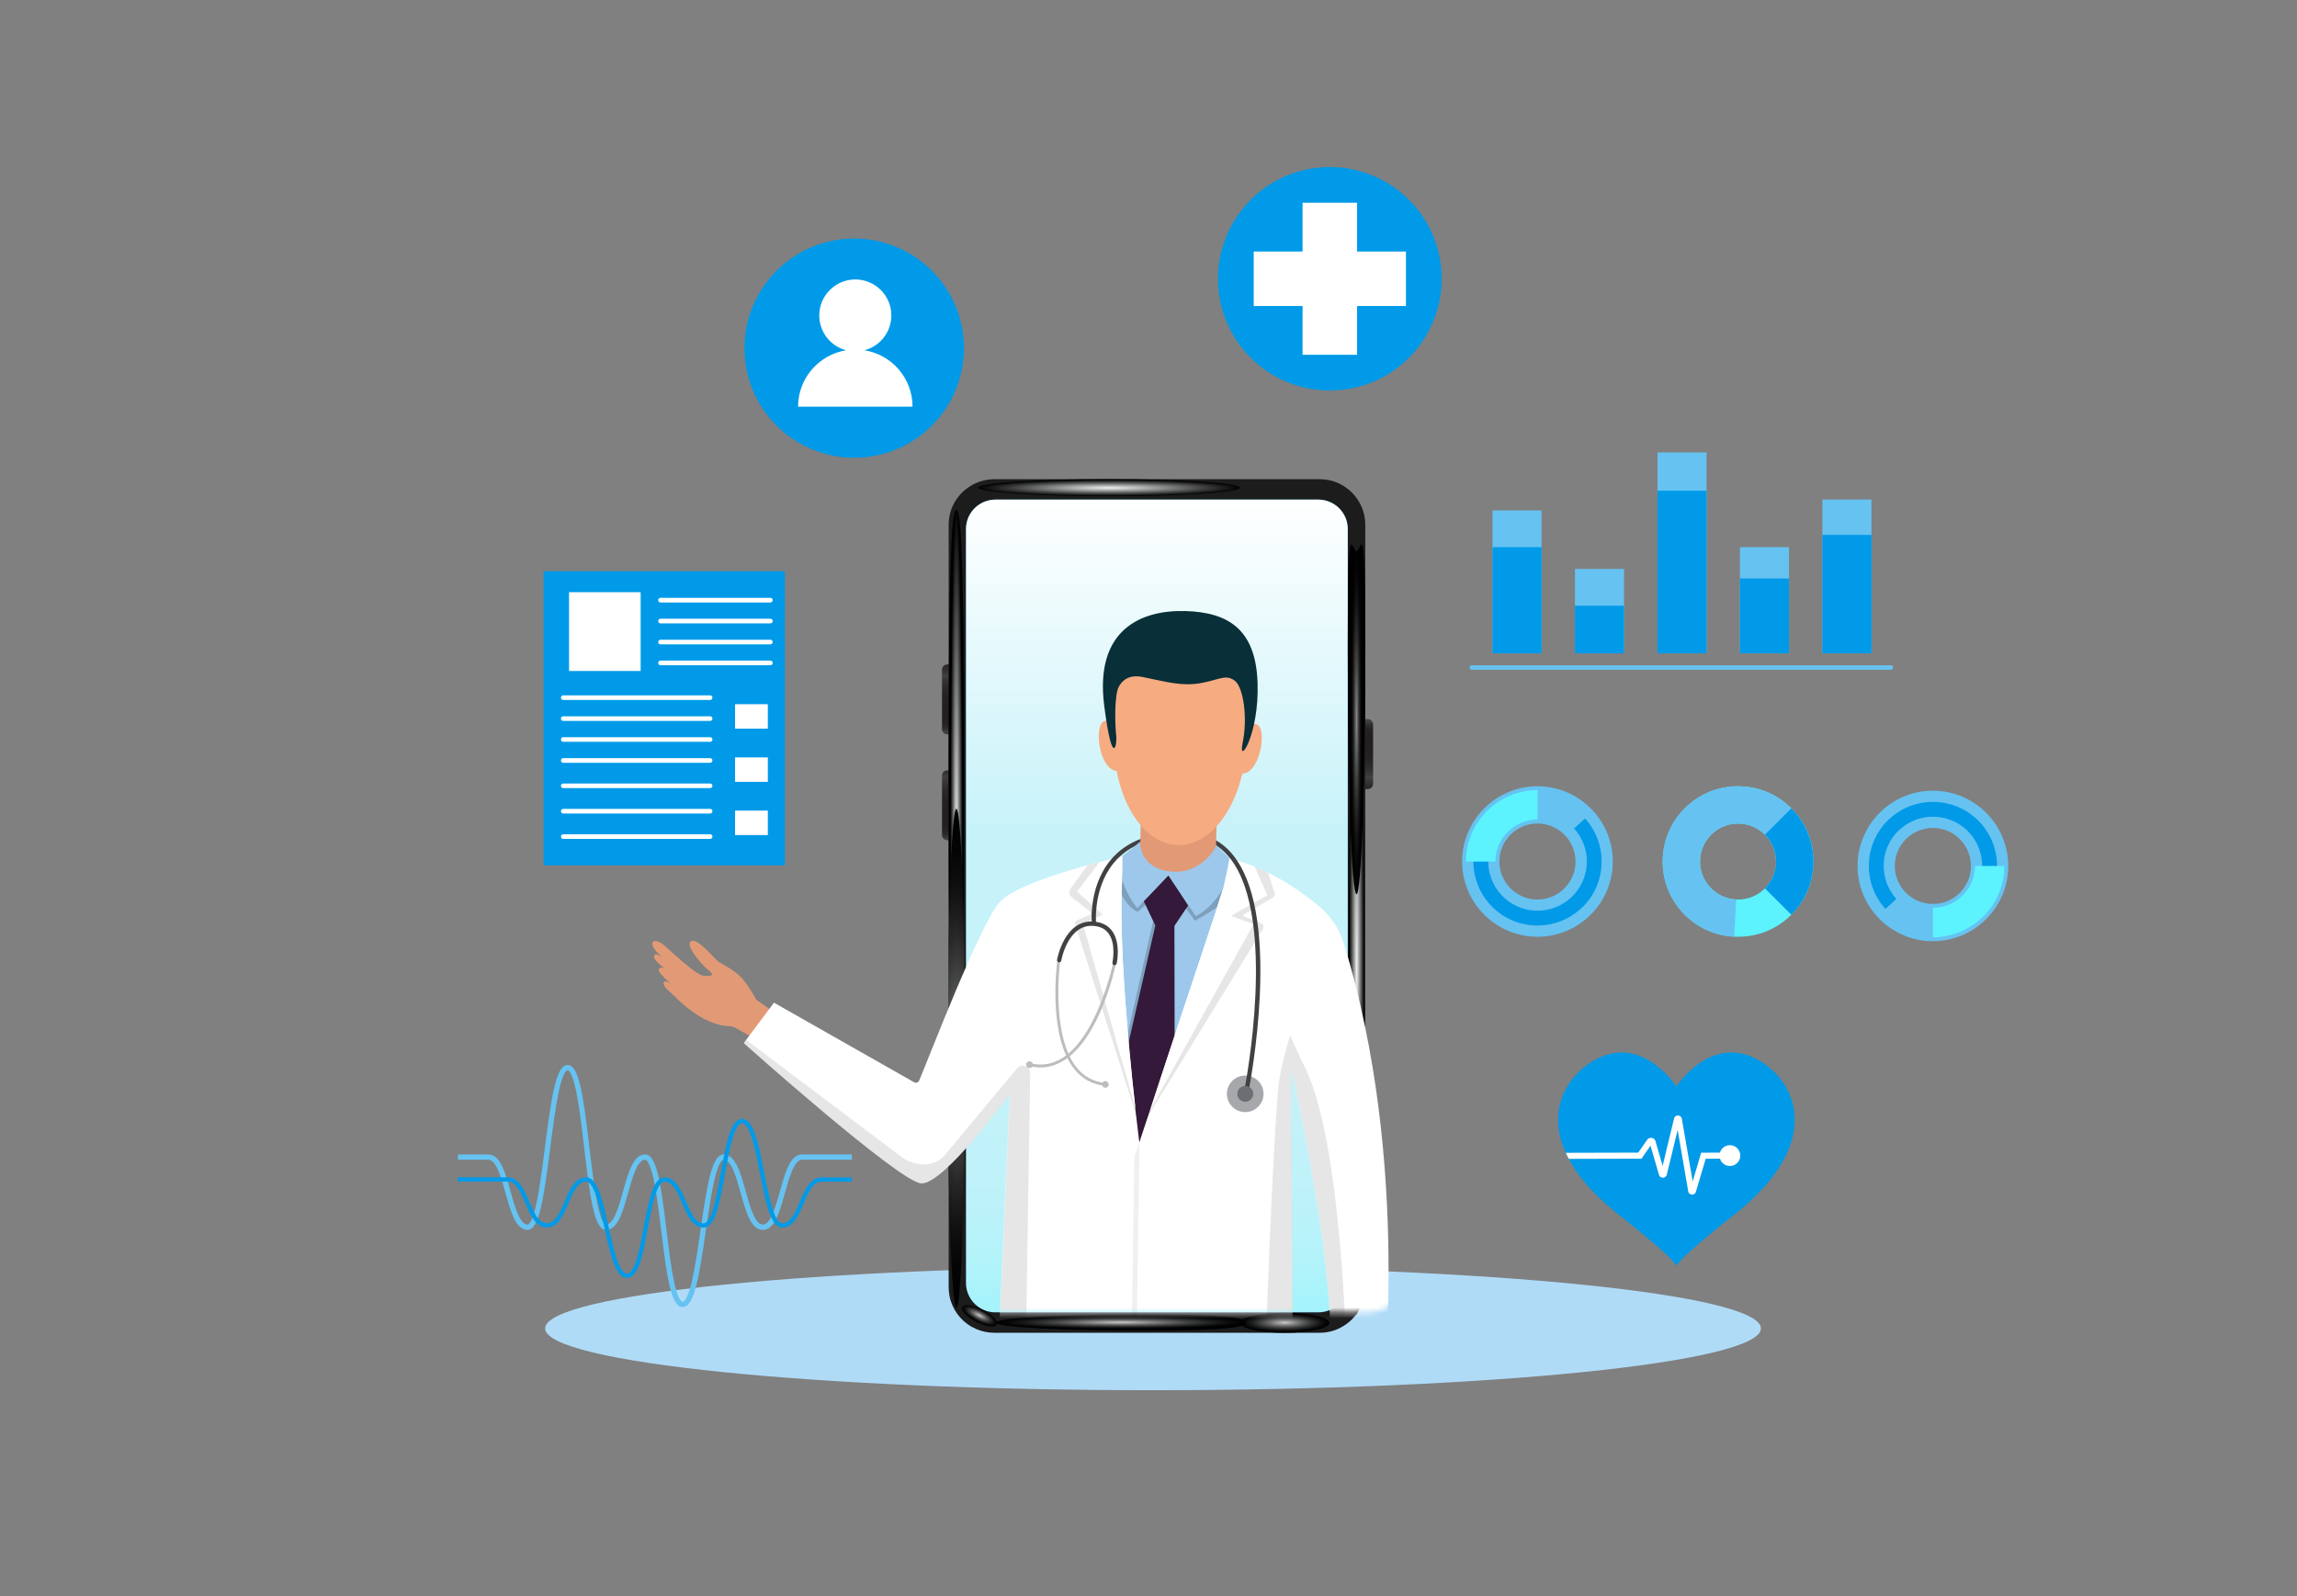 <svg width="426" height="296" viewBox="0 0 426 296" fill="none" xmlns="http://www.w3.org/2000/svg">
<rect x="0" y="0" width="426" height="296" fill="#808080" stroke="none"/>
<path d="M213.84 257.819C276.102 257.819 326.576 252.689 326.576 246.362C326.576 240.034 276.102 234.905 213.84 234.905C151.577 234.905 101.104 240.034 101.104 246.362C101.104 252.689 151.577 257.819 213.84 257.819Z" fill="#B0DBF7"/>
<path d="M176.243 155.83H175.689C175.153 155.83 174.706 155.401 174.706 154.848V143.837C174.706 143.302 175.135 142.856 175.689 142.856H176.243V155.83Z" fill="url(#paint0_linear_1053_6085)"/>
<path d="M176.243 136.199H175.689C175.153 136.199 174.706 135.771 174.706 135.218V124.207C174.706 123.672 175.135 123.225 175.689 123.225H176.243V136.199Z" fill="url(#paint1_linear_1053_6085)"/>
<path d="M253.116 133.362H253.67C254.206 133.362 254.653 133.79 254.653 134.343V145.354C254.653 145.89 254.224 146.336 253.67 146.336H253.116V133.362Z" fill="url(#paint2_linear_1053_6085)"/>
<path d="M253.206 97.313V238.724C253.206 240.49 252.652 242.15 251.705 243.506C251.651 243.578 251.597 243.667 251.544 243.738C251.311 244.042 251.061 244.345 250.793 244.613C249.81 245.612 248.577 246.379 247.202 246.808C246.433 247.04 245.611 247.165 244.753 247.165H184.392C183.194 247.165 182.069 246.915 181.032 246.469C181.014 246.469 180.996 246.451 180.996 246.451C180.711 246.326 180.442 246.183 180.174 246.04C180.174 246.04 180.174 246.04 180.157 246.04C178.066 244.827 176.547 242.739 176.082 240.294C175.993 239.776 175.939 239.259 175.939 238.724V97.313C175.939 95.743 176.368 94.279 177.119 93.013C177.262 92.781 177.405 92.566 177.566 92.352C178.012 91.728 178.548 91.174 179.156 90.71C179.531 90.407 179.924 90.157 180.335 89.925C181.55 89.265 182.926 88.872 184.409 88.872H244.771C249.399 88.854 253.206 92.673 253.206 97.313Z" fill="#1C1C1C"/>
<path d="M244.503 243.381H184.605C181.603 243.381 179.155 240.936 179.155 237.938V98.099C179.155 95.1 181.603 92.656 184.605 92.656H244.503C247.505 92.656 249.953 95.1 249.953 98.099V237.956C249.953 240.936 247.505 243.381 244.503 243.381Z" fill="url(#paint3_linear_1053_6085)"/>
<path d="M244.503 243.381H184.605C181.603 243.381 179.155 240.936 179.155 237.938V98.099C179.155 95.1 181.603 92.656 184.605 92.656H244.503C247.505 92.656 249.953 95.1 249.953 98.099V237.956C249.953 240.936 247.505 243.381 244.503 243.381Z" fill="url(#paint4_linear_1053_6085)"/>
<path d="M178.816 144.569C178.816 187.792 178.172 222.841 177.368 222.841C176.564 222.841 175.921 187.792 175.921 144.569C175.921 101.346 176.564 94.565 177.368 94.565C178.155 94.547 178.816 101.329 178.816 144.569Z" fill="url(#paint5_radial_1053_6085)"/>
<path d="M253.027 179.743C253.027 215.096 252.383 243.774 251.579 243.774C250.775 243.774 250.132 215.113 250.132 179.743C250.132 144.391 250.775 115.712 251.579 115.712C252.383 115.712 253.027 144.373 253.027 179.743Z" fill="url(#paint6_radial_1053_6085)"/>
<path d="M182.229 242.899C183.998 243.792 185.159 245.023 184.856 245.648C184.534 246.272 182.854 246.04 181.085 245.148C179.316 244.256 178.155 243.024 178.458 242.4C178.78 241.775 180.46 242.007 182.229 242.899Z" fill="url(#paint7_radial_1053_6085)"/>
<path d="M238.248 243.471C242.823 243.471 246.54 244.309 246.54 245.327C246.54 246.344 242.823 247.182 238.248 247.182C233.674 247.182 229.957 246.344 229.957 245.327C229.957 244.309 233.674 243.471 238.248 243.471Z" fill="url(#paint8_radial_1053_6085)"/>
<path d="M212.392 243.756C227.706 243.756 230.994 244.434 230.994 245.273C230.994 246.112 227.706 246.79 212.392 246.79C197.078 246.79 184.677 246.112 184.677 245.273C184.659 244.434 197.078 243.756 212.392 243.756Z" fill="url(#paint9_radial_1053_6085)"/>
<path d="M175.921 201.194V185.918V175.05C175.957 173.568 175.975 172.123 176.01 170.749C176.01 170.749 176.01 170.749 176.01 170.731V170.713V170.695C176.296 158.221 176.796 149.994 177.368 149.994C177.94 149.994 178.423 158.185 178.726 170.606C178.726 170.606 178.726 170.606 178.726 170.624V170.642V170.66C178.834 175.335 178.923 180.618 178.959 186.275C178.977 189.487 178.994 192.824 178.994 196.25C178.994 197.071 178.994 197.874 178.994 198.678C178.959 218.094 178.494 234.351 177.887 240.187C177.726 241.686 177.547 242.507 177.386 242.507C177.207 242.507 177.029 241.686 176.868 240.151C176.457 236.332 176.135 228.087 175.939 217.451V201.194H175.921Z" fill="url(#paint10_radial_1053_6085)"/>
<path d="M253.205 119.585C253.205 145.122 252.473 165.841 251.579 165.841C250.686 165.841 249.953 145.14 249.953 119.585C249.953 94.047 250.686 102.221 251.579 102.221C252.473 102.221 253.205 94.03 253.205 119.585Z" fill="url(#paint11_radial_1053_6085)"/>
<path d="M205.691 88.854C219.093 88.854 229.957 89.568 229.957 90.443C229.957 91.317 219.093 92.031 205.691 92.031C192.289 92.031 181.425 91.317 181.425 90.443C181.407 89.568 192.289 88.854 205.691 88.854Z" fill="url(#paint12_radial_1053_6085)"/>
<mask id="mask0_1053_6085" style="mask-type:luminance" maskUnits="userSpaceOnUse" x="115" y="92" width="147" height="152">
<path d="M253.652 243.381H122.975C118.669 243.381 115.148 239.866 115.148 235.565V100.472C115.148 96.171 118.669 92.656 122.975 92.656H253.652C257.959 92.656 261.479 96.171 261.479 100.472V235.565C261.479 239.866 257.959 243.381 253.652 243.381Z" fill="white"/>
</mask>
<g mask="url(#mask0_1053_6085)">
<path d="M222.006 161.398L225.991 159.256L225.526 156.883L225.562 156.793C225.562 156.793 213.339 154.83 211.409 156.115C210.069 157.008 211.91 159.506 213.161 160.934L206.299 160.577L202.457 216.559L221.702 219.629L230.279 161.844L222.006 161.398Z" fill="#9DC8EB"/>
<path d="M142.595 187.042L140.254 185.4C140.254 185.4 139.021 183.045 137.645 181.474C136.287 179.904 133.982 178.869 133.249 178.351C132.517 177.834 128.961 173.39 128.014 174.693C127.388 175.549 129.39 177.816 129.908 178.458C131.159 180.029 133.232 180.903 131.212 180.992C129.926 181.046 129.3 180.85 123.189 175.335C121.652 173.943 119.973 174.318 121.724 176.477L122.796 177.477C122.796 177.477 121.223 176.442 121.313 177.423C121.384 178.316 123.404 179.69 123.404 179.69C123.404 179.69 122.492 179.047 122.188 179.779C121.938 180.386 124.583 182.563 124.583 182.563C124.583 182.563 123.421 181.671 123.153 182.135C122.867 182.616 123.404 183.223 124.565 184.24C125.137 184.74 130.14 190.344 135.555 190.308L136.287 190.558L139.539 192.396C139.521 192.414 144.704 190.808 142.595 187.042Z" fill="#E29A76"/>
<path opacity="0.2" d="M230.761 160.041L230.135 162.968C229.278 165.984 228.063 166.519 226.133 167.929C223.953 169.535 221.612 170.749 221.612 170.749L216.537 163.789L212.695 167.572L210.998 169.125C209.64 168.465 208.889 167.43 208.192 166.305C206.655 163.771 206.352 161.023 206.441 159.238C206.888 159.131 207.334 159.024 207.728 158.935C207.888 158.899 208.031 158.864 208.174 158.828V158.81L209.479 157.739L209.782 157.721L210.176 158.382L210.247 158.489L212.123 161.54L216.734 162.058L223.041 163.967L226.544 159.256L226.74 158.988L227.187 158.382L228.063 159.256C228.974 159.488 229.885 159.738 230.761 160.041Z" fill="black"/>
<path opacity="0.2" d="M213.929 170.499L208.604 194.109L211.588 194.038L216.323 171.124L213.929 170.499Z" fill="black"/>
<path d="M216.734 162.272L212.106 167.108L214.268 171.641L204.744 213.293L210.212 223.144L217.896 215.952L217.806 171.713L220.344 167.929L216.734 162.272Z" fill="#34193A"/>
<path d="M256.314 259.532L254.437 259.443L248.934 259.193L248.648 259.175L246.664 259.086L246.825 251.216C247.218 232.192 239.427 197.785 239.427 197.785L240.053 301.523L240.088 306.109L236.926 306.199H236.658L233.334 306.288L216.894 306.752L214.16 306.823L211.033 298.204L210.336 296.294L210.086 295.616L210.068 295.705L207.817 307.234L204.904 306.841L201.956 306.448L187.053 304.485L185.641 304.289L182.729 303.914L187.267 202.8C187.267 202.8 175.009 219.878 170.792 219.45C166.575 219.022 137.931 193.449 137.931 193.449L138.252 193.02L143.542 185.953L169.505 200.694C169.863 200.908 170.327 200.748 170.488 200.355C172.543 195.465 181.674 171.641 185.32 167.394C187.553 164.788 195.291 162.219 201.652 160.47C202.42 160.255 203.153 160.059 203.868 159.881C203.993 159.845 204.118 159.809 204.243 159.791C204.565 159.702 204.886 159.631 205.19 159.542C205.619 159.435 206.03 159.327 206.405 159.238C206.852 159.131 207.299 159.024 207.692 158.935C207.853 158.899 207.996 158.863 208.156 158.828C209.014 158.614 209.711 158.471 210.158 158.364C210.497 158.292 210.694 158.239 210.729 158.239L210.211 158.471L208.424 159.274C208.371 159.72 208.317 160.184 208.281 160.666C208.21 161.362 208.156 162.094 208.121 162.843C208.121 162.914 208.121 162.986 208.103 163.057C208.049 164.003 208.013 164.985 207.996 166.002C207.996 166.252 207.978 166.502 207.978 166.751C207.87 174.175 208.46 183.366 209.157 191.521C209.211 192.092 209.264 192.646 209.3 193.199C209.318 193.484 209.354 193.77 209.371 194.055C209.407 194.377 209.425 194.68 209.461 194.983C209.836 199.017 210.229 202.639 210.551 205.512C210.604 205.976 210.658 206.405 210.694 206.815C211.051 209.956 211.301 211.866 211.301 211.866L212.999 206.726L213.338 205.673L214.714 201.497L217.806 192.128L225.329 169.535L225.74 168.233L226.812 164.824L226.83 164.788L226.669 161.63L226.651 161.201L226.544 159.238L225.954 158.899L225.811 158.81C225.847 158.828 225.9 158.828 225.936 158.828C226.204 158.881 226.472 158.917 226.74 158.971C227.169 159.06 227.598 159.149 228.027 159.238C228.045 159.238 228.063 159.238 228.063 159.238C228.795 159.417 229.528 159.613 230.225 159.845C230.403 159.899 230.6 159.97 230.779 160.023C230.886 160.059 230.975 160.095 231.082 160.131C231.618 160.327 232.155 160.523 232.691 160.737C233.53 161.076 234.352 161.451 235.139 161.826C239.141 163.789 242.465 166.252 244.734 168.161C246.843 169.946 248.415 172.301 249.22 174.943C261.853 215.845 256.314 259.532 256.314 259.532Z" fill="white"/>
<g opacity="0.1">
<path d="M210.73 206.869L199.401 171.409C199.311 171.106 199.454 170.802 199.74 170.677L202.063 169.678C202.313 169.571 202.367 169.232 202.152 169.054L198.686 166.305C198.257 165.966 198.168 165.342 198.489 164.878L201.67 160.505C202.438 160.291 203.171 160.095 203.886 159.916C204.011 159.881 204.136 159.845 204.261 159.827C204.583 159.738 204.904 159.667 205.208 159.577L209.497 195.055L211.051 207.886L210.73 206.869Z" fill="black"/>
<path d="M230.778 169.964L233.905 171.213C234.316 171.373 234.477 171.873 234.245 172.248L213.034 206.797L212.069 208.368L214.768 201.551L226.686 171.463L228.563 162.558L230.242 159.863C230.421 159.916 230.617 159.988 230.796 160.041C230.903 160.077 230.993 160.113 231.1 160.148C231.636 160.345 232.172 160.541 232.708 160.755C233.548 161.094 234.37 161.469 235.156 161.844L236.407 165.627C236.496 165.93 236.389 166.252 236.139 166.43L230.796 169.518C230.564 169.607 230.582 169.874 230.778 169.964Z" fill="black"/>
</g>
<path d="M209.408 194.091C209.801 198.481 210.23 202.479 210.587 205.548L200.849 171.391L204.476 169.607L199.759 165.342L203.887 159.899C204.012 159.863 204.137 159.827 204.262 159.809C205.03 159.613 205.763 159.435 206.424 159.256C206.871 159.149 207.317 159.042 207.711 158.953C207.871 158.917 208.014 158.881 208.175 158.846C209.033 158.632 209.73 158.489 210.176 158.382C210.516 158.31 210.713 158.257 210.748 158.257L210.23 158.489L208.443 159.292C208.39 159.738 208.336 160.202 208.3 160.684C208.229 161.38 208.175 162.112 208.139 162.861C208.139 162.932 208.139 163.004 208.122 163.075C208.068 164.021 208.032 165.003 208.014 166.02C208.014 166.27 207.996 166.519 207.996 166.769C207.889 174.193 208.479 183.384 209.176 191.539C209.229 192.11 209.283 192.664 209.319 193.217C209.355 193.52 209.372 193.806 209.408 194.091Z" fill="white"/>
<path d="M228.278 169.857L232.477 171.374L213.375 205.727L217.842 192.164L225.329 169.535L225.74 168.233L226.813 164.824L226.83 164.788L226.67 161.63L226.652 161.201L226.545 159.238L225.955 158.899L225.812 158.81C225.848 158.828 225.901 158.828 225.937 158.828C226.205 158.881 226.473 158.917 226.741 158.971C227.17 159.06 227.599 159.149 228.028 159.238C228.046 159.238 228.063 159.238 228.063 159.238C228.993 159.453 229.904 159.72 230.78 160.024C230.887 160.059 230.976 160.095 231.083 160.131C231.619 160.327 232.155 160.523 232.692 160.737L235.05 166.038L228.278 169.857Z" fill="white"/>
<path d="M204.94 201.354C202.617 201.14 200.705 200.105 199.24 198.267C194.254 192.003 196.023 178.672 196.095 178.119L196.613 178.191C196.595 178.333 194.808 191.86 199.651 197.946C201.027 199.659 202.813 200.641 204.976 200.837L204.94 201.354Z" fill="#BBBDBF"/>
<path d="M205.619 201.122C205.619 200.783 205.351 200.498 205.011 200.48C204.672 200.48 204.386 200.748 204.368 201.087C204.368 201.426 204.636 201.711 204.976 201.729C205.333 201.747 205.619 201.479 205.619 201.122Z" fill="#BBBDBF"/>
<path d="M192.968 197.964C192.289 197.964 191.61 197.874 190.913 197.696L191.038 197.178C193.147 197.714 195.166 197.375 197.024 196.215C203.6 192.075 206.406 178.708 206.441 178.583L206.96 178.69C206.852 179.243 204.083 192.414 197.31 196.661C195.916 197.535 194.469 197.964 192.968 197.964Z" fill="#BBBDBF"/>
<path d="M191.216 198.01C191.524 197.854 191.647 197.478 191.491 197.17C191.335 196.862 190.959 196.739 190.651 196.895C190.343 197.051 190.219 197.427 190.375 197.735C190.531 198.042 190.908 198.166 191.216 198.01Z" fill="#BBBDBF"/>
<path d="M231.244 206.228C233.111 206.059 234.487 204.41 234.318 202.545C234.149 200.68 232.498 199.305 230.63 199.474C228.763 199.643 227.386 201.292 227.556 203.157C227.725 205.022 229.376 206.397 231.244 206.228Z" fill="#A6A8AB"/>
<path d="M231.279 202.05C231.262 202.05 231.226 202.05 231.208 202.05C230.994 202.015 230.851 201.801 230.886 201.586C230.94 201.283 236.89 170.535 228.224 159.292C226.312 156.811 223.774 155.437 220.719 155.241C214.751 154.848 210.194 156.222 207.21 159.31C202.653 163.985 203.261 171.106 203.279 171.177C203.296 171.391 203.136 171.588 202.921 171.605C202.707 171.623 202.51 171.463 202.492 171.249C202.457 170.945 201.849 163.7 206.638 158.756C209.801 155.509 214.554 154.045 220.772 154.456C224.078 154.67 226.794 156.133 228.867 158.81C232.602 163.664 234.21 172.373 233.638 184.704C233.209 193.841 231.69 201.676 231.673 201.747C231.637 201.908 231.476 202.05 231.279 202.05Z" fill="#414042"/>
<path d="M206.709 178.994C206.674 178.994 206.656 178.994 206.62 178.976C206.406 178.922 206.263 178.708 206.316 178.494C206.316 178.458 207.049 175.068 205.584 173.105C204.976 172.266 204.029 171.802 202.796 171.713C198.043 171.338 196.828 178.066 196.828 178.137C196.792 178.351 196.578 178.494 196.363 178.458C196.149 178.423 196.006 178.208 196.042 177.994C196.059 177.923 197.364 170.481 202.868 170.91C204.333 171.034 205.477 171.606 206.227 172.623C207.907 174.889 207.138 178.512 207.103 178.655C207.049 178.869 206.888 178.994 206.709 178.994Z" fill="#414042"/>
<path d="M232.422 202.889C232.44 202.068 231.797 201.408 230.975 201.39C230.153 201.372 229.492 202.015 229.474 202.836C229.456 203.657 230.099 204.317 230.921 204.335C231.726 204.353 232.405 203.692 232.422 202.889Z" fill="#6D6E71"/>
<path d="M211.601 150.506L211.361 161.943L225.422 162.236L225.661 150.799L211.601 150.506Z" fill="#E29A76"/>
<path d="M206.959 137.02C207.013 136.663 206.959 136.289 206.816 135.95C206.495 135.182 205.976 133.433 204.922 133.683C202.796 134.201 203.761 142.106 206.691 142.892C209.479 143.641 206.387 140.357 206.959 137.02Z" fill="#F6AB81"/>
<path d="M230.797 137.52C230.743 137.163 230.814 136.788 230.975 136.467C231.315 135.718 231.922 133.987 232.977 134.29C235.085 134.897 233.781 142.749 230.832 143.409C227.991 144.034 231.225 140.875 230.797 137.52Z" fill="#F6AB81"/>
<path d="M231.207 136.967C230.975 148.013 225.275 156.865 218.467 156.722C211.659 156.579 206.334 147.496 206.566 136.449C206.798 125.403 204.582 116.176 219.307 116.694C230.296 117.086 231.44 125.92 231.207 136.967Z" fill="#F6AB81"/>
<path d="M207.245 127.972C207.245 127.972 208.067 124.76 211.873 125.545C216.18 126.42 219.074 127.294 222.577 126.705C226.079 126.116 227.241 124.974 228.956 126.206C230.672 127.437 231.404 133.344 230.457 137.788C229.528 142.213 233.566 136.342 233.227 126.598C232.887 116.854 227.955 113.553 219.843 113.321C211.712 113.089 202.992 116.694 204.779 130.81C206.334 143.052 207.334 137.984 206.959 135.932C206.959 135.932 206.53 130.953 207.245 127.972Z" fill="#092F38"/>
<path d="M228.009 159.256C227.723 160.898 227.134 163.521 226.848 164.77C226.83 164.788 226.83 164.806 226.812 164.824C225.65 166.769 223.971 168.804 221.755 169.892L216.68 162.361L210.926 168.393C210.926 168.393 209.032 166.305 208.139 163.093V162.843L208.174 158.828V158.81L209.479 157.739L211.444 156.097C211.444 156.097 211.159 160.541 216.341 161.523C221.523 162.522 224.775 158.649 225.579 156.776L227.169 158.364L228.009 159.256Z" fill="#9DC8EB"/>
<path opacity="0.06" d="M211.337 211.919L210.372 214.489L209.157 296.223L210.086 295.598L211.677 211.955L211.337 211.919Z" fill="black"/>
<path d="M211.337 211.919L210.086 295.598L211.998 295.777L212.891 210.599L211.337 211.919Z" fill="white"/>
<g opacity="0.1">
<path d="M189.501 298.721L187.071 304.485L185.498 308.215C185.552 306.895 185.605 305.592 185.659 304.289L182.764 303.897L187.303 202.782C187.303 202.782 175.045 219.861 170.828 219.432C166.611 219.004 137.931 193.449 137.931 193.449L138.252 193.02L138.449 192.896L167.701 214.935C167.701 214.935 172.347 217.701 175.349 214.078C177.511 211.473 184.712 202.8 188.608 198.142C189.447 197.143 191.073 197.75 191.056 199.052L190.198 253.643V253.857L189.948 270.364L189.501 298.721Z" fill="black"/>
<path d="M249.898 258.729L248.951 259.068L248.665 259.175L246.682 259.086L246.843 251.234C247.236 232.21 239.445 197.803 239.445 197.803L240.07 301.559C238.873 299.578 237.658 297.472 236.64 295.58C235.532 293.51 234.656 291.708 234.334 290.566C233.816 288.745 233.995 274.558 234.495 257.89C235.192 233.994 236.514 205.031 237.247 200.302C237.89 196.215 239.284 192.057 239.284 192.057L241.554 197.054C249.023 210.474 249.827 252.625 249.916 258.14C249.898 258.515 249.898 258.729 249.898 258.729Z" fill="black"/>
</g>
</g>
<path d="M172.812 78.939C180.761 71.001 180.761 58.131 172.812 50.194C164.864 42.256 151.977 42.256 144.029 50.194C136.081 58.131 136.081 71.001 144.029 78.939C151.977 86.877 164.864 86.877 172.812 78.939Z" fill="#009AE8"/>
<path d="M160.322 64.959C163.199 64.209 165.307 61.604 165.307 58.499C165.307 54.804 162.305 51.824 158.624 51.824C154.943 51.824 151.941 54.822 151.941 58.499C151.941 61.604 154.05 64.209 156.926 64.959C151.87 65.78 148.01 70.152 148.01 75.416H169.238C169.238 70.134 165.379 65.762 160.322 64.959Z" fill="white"/>
<path d="M126.603 242.4C124.459 242.4 123.709 237.046 122.636 228.302C122.225 224.947 121.815 221.484 121.278 218.95C120.51 215.256 119.777 215.078 119.652 215.078C118.205 215.078 117.294 218.344 116.49 221.217C115.507 224.75 114.578 228.087 112.38 228.087C110.235 228.087 109.449 222.287 108.341 212.847C107.912 209.224 107.466 205.459 106.93 202.711C106.125 198.677 105.411 198.481 105.268 198.481C105.125 198.481 104.41 198.677 103.57 202.711C102.998 205.477 102.516 209.224 102.051 212.847C100.836 222.287 99.996 228.087 97.852 228.087C95.654 228.087 94.725 224.75 93.742 221.217C92.938 218.344 92.027 215.078 90.579 215.078H84.933V214.096H90.579C92.777 214.096 93.706 217.433 94.689 220.967C95.493 223.84 96.405 227.106 97.852 227.106C97.995 227.106 98.71 226.91 99.55 222.876C100.121 220.11 100.604 216.363 101.068 212.74C102.284 203.3 103.123 197.5 105.268 197.5C107.412 197.5 108.198 203.3 109.306 212.74C109.735 216.363 110.182 220.128 110.718 222.876C111.522 226.91 112.237 227.106 112.38 227.106C113.827 227.106 114.738 223.84 115.542 220.967C116.525 217.433 117.454 214.096 119.652 214.096C121.797 214.096 122.547 219.45 123.619 228.194C124.03 231.549 124.441 235.012 124.977 237.546C125.746 241.24 126.478 241.418 126.603 241.418C126.8 241.418 127.497 241.133 128.337 237.528C128.926 234.994 129.427 231.532 129.909 228.177C131.178 219.45 132.054 214.096 134.198 214.096C136.396 214.096 137.325 217.433 138.308 220.967C139.112 223.84 140.023 227.106 141.471 227.106C142.918 227.106 143.829 223.84 144.633 220.967C145.616 217.433 146.545 214.096 148.743 214.096H157.999V215.078H148.743C147.296 215.078 146.385 218.344 145.58 221.217C144.598 224.75 143.668 228.087 141.471 228.087C139.273 228.087 138.343 224.75 137.361 221.217C136.557 218.344 135.645 215.078 134.198 215.078C134.001 215.078 133.304 215.363 132.464 218.968C131.875 221.502 131.374 224.964 130.892 228.319C129.623 237.046 128.73 242.4 126.603 242.4Z" fill="#66C2F1"/>
<path d="M116.293 236.992C114.148 236.992 113.201 232.709 112.111 227.748C111.253 223.911 110.199 219.129 108.698 219.129C107.144 219.129 106.304 221.074 105.428 223.144C104.481 225.357 103.498 227.641 101.425 227.641C99.353 227.641 98.37 225.357 97.423 223.144C96.547 221.074 95.707 219.129 94.153 219.129H84.897V218.344H94.153C96.225 218.344 97.208 220.628 98.155 222.841C99.031 224.911 99.871 226.856 101.425 226.856C102.98 226.856 103.82 224.911 104.695 222.841C105.643 220.628 106.625 218.344 108.698 218.344C110.842 218.344 111.79 222.627 112.88 227.588C113.737 231.425 114.792 236.207 116.293 236.207C117.776 236.207 118.669 231.442 119.384 227.605C120.313 222.644 121.099 218.361 123.244 218.361C125.316 218.361 126.299 220.646 127.246 222.859C128.122 224.929 128.962 226.874 130.516 226.874C132 226.874 132.929 221.681 133.679 217.523C134.644 212.151 135.484 207.511 137.628 207.511C139.773 207.511 140.684 212.151 141.738 217.505C142.56 221.681 143.579 226.874 145.062 226.874C146.616 226.874 147.456 224.929 148.332 222.859C149.279 220.646 150.262 218.361 152.335 218.361H157.981V219.147H152.335C150.78 219.147 149.94 221.092 149.065 223.162C148.117 225.375 147.135 227.659 145.062 227.659C142.918 227.659 142.006 223.019 140.952 217.665C140.13 213.489 139.111 208.296 137.628 208.296C136.145 208.296 135.216 213.489 134.465 217.648C133.501 223.019 132.661 227.659 130.516 227.659C128.444 227.659 127.461 225.375 126.514 223.162C125.638 221.092 124.798 219.147 123.244 219.147C121.76 219.147 120.867 223.911 120.152 227.748C119.241 232.692 118.437 236.992 116.293 236.992Z" fill="#009AE8"/>
<path d="M276.799 121.161H285.895V94.66H276.799V121.161Z" fill="#66C2F1"/>
<path d="M276.799 121.16H285.895V101.476H276.799V121.16Z" fill="#009AE8"/>
<path d="M292.09 121.148H301.186V105.515H292.09V121.148Z" fill="#66C2F1"/>
<path d="M292.09 121.164H301.186V112.33H292.09V121.164Z" fill="#009AE8"/>
<path d="M307.399 121.153H316.494V83.909H307.399V121.153Z" fill="#66C2F1"/>
<path d="M307.399 121.159H316.494V90.999H307.399V121.159Z" fill="#009AE8"/>
<path d="M322.69 121.16H331.785V101.476H322.69V121.16Z" fill="#66C2F1"/>
<path d="M322.69 121.149H331.785V107.283H322.69V121.149Z" fill="#009AE8"/>
<path d="M337.981 121.158H347.076V92.64H337.981V121.158Z" fill="#66C2F1"/>
<path d="M337.981 121.154H347.076V99.204H337.981V121.154Z" fill="#009AE8"/>
<path d="M350.7 124.207H272.951C272.737 124.207 272.54 124.028 272.54 123.796C272.54 123.564 272.719 123.386 272.951 123.386H350.7C350.914 123.386 351.111 123.564 351.111 123.796C351.111 124.028 350.914 124.207 350.7 124.207Z" fill="#66C2F1"/>
<path d="M322.306 224.732C322.306 224.732 319.572 226.856 316.766 229.194C313.979 231.514 311.12 234.048 310.905 234.815C310.494 233.263 299.522 224.732 299.522 224.732C295.305 221.288 292.554 217.987 290.927 214.917C290.713 214.525 290.534 214.168 290.373 213.793C286.174 204.531 292.143 197.607 297.753 195.697C298.79 195.34 299.773 195.18 300.72 195.18C306.777 195.18 310.905 201.461 310.905 201.461C310.905 201.461 316.427 193.074 324.075 195.679C331.705 198.303 340.05 210.242 322.306 224.732Z" fill="#009AE8"/>
<path d="M322.753 214.31C322.753 215.381 321.895 216.238 320.823 216.238C319.947 216.238 319.232 215.667 318.982 214.881L316.338 214.899L314.515 221.038C314.426 221.342 314.14 221.556 313.818 221.556C313.8 221.556 313.782 221.556 313.764 221.538C313.425 221.52 313.157 221.288 313.103 220.967L311.138 209.546L309.118 217.88C309.047 218.183 308.761 218.397 308.422 218.415C308.028 218.397 307.778 218.219 307.689 217.915L306.099 212.472L304.437 214.881L290.946 214.917C290.731 214.525 290.552 214.168 290.392 213.793L303.829 213.757L305.491 211.366C305.67 211.098 306.009 210.973 306.349 211.027C306.67 211.08 306.921 211.294 307.01 211.58L308.35 216.202L310.477 207.404C310.548 207.083 310.87 206.851 311.209 206.869C311.567 206.886 311.835 207.118 311.906 207.44L313.925 219.093L315.498 213.775L318.982 213.757C319.215 212.954 319.947 212.383 320.823 212.383C321.895 212.365 322.753 213.24 322.753 214.31Z" fill="white"/>
<path d="M261.298 66.351C269.399 58.26 269.399 45.142 261.298 37.05C253.196 28.959 240.06 28.959 231.959 37.05C223.857 45.142 223.857 58.26 231.959 66.351C240.06 74.442 253.196 74.442 261.298 66.351Z" fill="#009AE8"/>
<path d="M260.746 46.649H251.686V37.601H241.572V46.649H232.513V56.75H241.572V65.797H251.686V56.75H260.746V46.649Z" fill="white"/>
<path d="M145.563 105.933H100.818V160.487H145.563V105.933Z" fill="#009AE8"/>
<path d="M142.882 111.733H122.493C122.261 111.733 122.064 111.536 122.064 111.304C122.064 111.072 122.261 110.876 122.493 110.876H142.882C143.114 110.876 143.311 111.072 143.311 111.304C143.293 111.536 143.114 111.733 142.882 111.733Z" fill="white"/>
<path d="M142.882 115.605H122.493C122.261 115.605 122.064 115.409 122.064 115.177C122.064 114.945 122.261 114.749 122.493 114.749H142.882C143.114 114.749 143.311 114.945 143.311 115.177C143.293 115.427 143.114 115.605 142.882 115.605Z" fill="white"/>
<path d="M142.882 119.496H122.493C122.261 119.496 122.064 119.299 122.064 119.067C122.064 118.835 122.261 118.639 122.493 118.639H142.882C143.114 118.639 143.311 118.835 143.311 119.067C143.293 119.299 143.114 119.496 142.882 119.496Z" fill="white"/>
<path d="M142.882 123.368H122.493C122.261 123.368 122.064 123.172 122.064 122.94C122.064 122.708 122.261 122.511 122.493 122.511H142.882C143.114 122.511 143.311 122.708 143.311 122.94C143.293 123.19 143.114 123.368 142.882 123.368Z" fill="white"/>
<path d="M131.714 129.81H104.446C104.232 129.81 104.035 129.632 104.035 129.4V129.364C104.035 129.15 104.214 128.954 104.446 128.954H131.714C131.929 128.954 132.125 129.132 132.125 129.364V129.4C132.108 129.632 131.929 129.81 131.714 129.81Z" fill="white"/>
<path d="M131.714 133.701H104.446C104.232 133.701 104.035 133.522 104.035 133.29V133.255C104.035 133.041 104.214 132.844 104.446 132.844H131.714C131.929 132.844 132.125 133.023 132.125 133.255V133.29C132.108 133.522 131.929 133.701 131.714 133.701Z" fill="white"/>
<path d="M131.714 137.573H104.446C104.232 137.573 104.035 137.395 104.035 137.163V137.127C104.035 136.913 104.214 136.717 104.446 136.717H131.714C131.929 136.717 132.125 136.895 132.125 137.127V137.163C132.108 137.395 131.929 137.573 131.714 137.573Z" fill="white"/>
<path d="M131.714 141.464H104.446C104.232 141.464 104.035 141.285 104.035 141.053V141.018C104.035 140.803 104.214 140.607 104.446 140.607H131.714C131.929 140.607 132.125 140.786 132.125 141.018V141.053C132.108 141.267 131.929 141.464 131.714 141.464Z" fill="white"/>
<path d="M131.714 146.157H104.446C104.232 146.157 104.035 145.979 104.035 145.747V145.711C104.035 145.497 104.214 145.301 104.446 145.301H131.714C131.929 145.301 132.125 145.479 132.125 145.711V145.747C132.108 145.979 131.929 146.157 131.714 146.157Z" fill="white"/>
<path d="M131.714 150.869H104.446C104.232 150.869 104.035 150.69 104.035 150.458V150.422C104.035 150.208 104.214 150.012 104.446 150.012H131.714C131.929 150.012 132.125 150.19 132.125 150.422V150.458C132.108 150.69 131.929 150.869 131.714 150.869Z" fill="white"/>
<path d="M131.714 155.58H104.446C104.232 155.58 104.035 155.401 104.035 155.169V155.134C104.035 154.92 104.214 154.723 104.446 154.723H131.714C131.929 154.723 132.125 154.902 132.125 155.134V155.169C132.108 155.401 131.929 155.58 131.714 155.58Z" fill="white"/>
<path d="M118.813 109.823H105.536V124.439H118.813V109.823Z" fill="white"/>
<path d="M142.4 130.596H136.324V135.129H142.4V130.596Z" fill="white"/>
<path d="M142.4 140.464H136.324V144.997H142.4V140.464Z" fill="white"/>
<path d="M142.4 150.333H136.324V154.866H142.4V150.333Z" fill="white"/>
<path d="M285.138 173.729C277.436 173.729 271.164 167.465 271.164 159.774C271.164 152.082 277.436 145.818 285.138 145.818C292.839 145.818 299.111 152.082 299.111 159.774C299.111 167.465 292.839 173.729 285.138 173.729ZM285.138 152.725C281.242 152.725 278.079 155.883 278.079 159.774C278.079 163.664 281.242 166.823 285.138 166.823C289.033 166.823 292.196 163.664 292.196 159.774C292.196 155.883 289.033 152.725 285.138 152.725Z" fill="#66C2F1"/>
<path d="M285.155 171.641C284.959 171.641 284.744 171.641 284.548 171.623C281.367 171.463 278.454 170.088 276.328 167.733C274.202 165.377 273.112 162.343 273.272 159.167C273.433 155.99 274.809 153.081 277.168 150.958L279.008 152.992C275.274 156.365 274.988 162.147 278.365 165.895C281.742 169.624 287.532 169.91 291.284 166.537C293.089 164.895 294.161 162.665 294.286 160.22C294.412 157.793 293.572 155.455 291.928 153.635L293.965 151.797C296.091 154.152 297.181 157.186 297.02 160.363C296.86 163.539 295.484 166.448 293.125 168.572C290.909 170.57 288.104 171.641 285.155 171.641Z" fill="#009AE8"/>
<path d="M277.347 159.774H271.879C271.879 152.475 277.829 146.532 285.138 146.532V151.993C280.849 151.993 277.347 155.491 277.347 159.774Z" fill="#5CF3FF"/>
<path d="M358.473 174.55C350.771 174.55 344.499 168.286 344.499 160.594C344.499 152.903 350.771 146.639 358.473 146.639C366.174 146.639 372.446 152.903 372.446 160.594C372.446 168.286 366.174 174.55 358.473 174.55ZM358.473 153.545C354.577 153.545 351.414 156.704 351.414 160.594C351.414 164.485 354.577 167.644 358.473 167.644C362.368 167.644 365.531 164.485 365.531 160.594C365.531 156.704 362.368 153.545 358.473 153.545Z" fill="#66C2F1"/>
<path d="M366.46 169.392L364.619 167.358C368.354 163.985 368.64 158.203 365.263 154.456C361.885 150.726 356.096 150.44 352.343 153.813C348.609 157.186 348.323 162.968 351.7 166.716L349.663 168.554C345.267 163.7 345.642 156.169 350.503 151.779C355.363 147.389 362.904 147.763 367.3 152.617C371.695 157.471 371.32 164.985 366.46 169.392Z" fill="#009AE8"/>
<path d="M358.473 173.818V168.357C362.761 168.357 366.264 164.877 366.264 160.594H371.732C371.732 167.876 365.781 173.818 358.473 173.818Z" fill="#5CF3FF"/>
<path d="M322.341 173.729C318.606 173.729 315.104 172.283 312.459 169.642C309.815 167.001 308.367 163.503 308.367 159.774C308.367 156.044 309.815 152.546 312.459 149.905C315.104 147.264 318.606 145.818 322.341 145.818C326.076 145.818 329.578 147.264 332.222 149.905C334.867 152.546 336.315 156.044 336.315 159.774C336.315 163.503 334.867 167.001 332.222 169.642C329.578 172.283 326.076 173.729 322.341 173.729ZM322.341 152.724C320.465 152.724 318.678 153.456 317.355 154.795C316.015 156.133 315.283 157.9 315.283 159.774C315.283 161.647 316.015 163.432 317.355 164.753C318.696 166.091 320.465 166.823 322.341 166.823C324.217 166.823 326.004 166.091 327.326 164.753C328.649 163.414 329.399 161.647 329.399 159.774C329.399 157.9 328.667 156.115 327.326 154.795C325.986 153.456 324.217 152.724 322.341 152.724Z" fill="#5CF3FF"/>
<path d="M321.626 173.711C317.892 173.533 314.461 171.891 311.959 169.143C309.457 166.377 308.171 162.807 308.367 159.078C308.546 155.348 310.19 151.921 312.942 149.423C315.712 146.925 319.285 145.64 323.02 145.836C330.722 146.229 336.672 152.796 336.279 160.47L329.363 160.13C329.56 156.258 326.558 152.939 322.68 152.742C320.804 152.653 318.999 153.296 317.588 154.563C316.194 155.83 315.372 157.561 315.283 159.435C315.193 161.308 315.837 163.111 317.105 164.521C318.374 165.913 320.107 166.733 321.984 166.823L321.626 173.711Z" fill="#66C2F1"/>
<path d="M332.222 169.642L327.326 164.753C330.078 162.004 330.078 157.543 327.326 154.795L332.222 149.905C337.672 155.348 337.672 164.199 332.222 169.642Z" fill="#009AE8"/>
<defs>
<linearGradient id="paint0_linear_1053_6085" x1="175.396" y1="155.516" x2="175.726" y2="130.284" gradientUnits="userSpaceOnUse">
<stop stop-color="#414042"/>
<stop offset="0.014" stop-color="#363435"/>
<stop offset="0.037" stop-color="#2B2829"/>
<stop offset="0.068" stop-color="#252122"/>
<stop offset="0.141" stop-color="#231F20"/>
<stop offset="0.284" stop-color="#252122"/>
<stop offset="0.36" stop-color="#2C292A"/>
<stop offset="0.421" stop-color="#383638"/>
<stop offset="0.452" stop-color="#414042"/>
<stop offset="0.483" stop-color="#363435"/>
<stop offset="0.533" stop-color="#2B2829"/>
<stop offset="0.602" stop-color="#252122"/>
<stop offset="0.764" stop-color="#231F20"/>
</linearGradient>
<linearGradient id="paint1_linear_1053_6085" x1="175.471" y1="135.695" x2="175.471" y2="112.759" gradientUnits="userSpaceOnUse">
<stop stop-color="#414042"/>
<stop offset="0.014" stop-color="#363435"/>
<stop offset="0.037" stop-color="#2B2829"/>
<stop offset="0.068" stop-color="#252122"/>
<stop offset="0.141" stop-color="#231F20"/>
<stop offset="0.284" stop-color="#252122"/>
<stop offset="0.36" stop-color="#2C292A"/>
<stop offset="0.421" stop-color="#383638"/>
<stop offset="0.452" stop-color="#414042"/>
<stop offset="0.483" stop-color="#363435"/>
<stop offset="0.533" stop-color="#2B2829"/>
<stop offset="0.602" stop-color="#252122"/>
<stop offset="0.764" stop-color="#231F20"/>
</linearGradient>
<linearGradient id="paint2_linear_1053_6085" x1="253.882" y1="133.86" x2="253.882" y2="156.797" gradientUnits="userSpaceOnUse">
<stop stop-color="#414042"/>
<stop offset="0.014" stop-color="#363435"/>
<stop offset="0.037" stop-color="#2B2829"/>
<stop offset="0.068" stop-color="#252122"/>
<stop offset="0.141" stop-color="#231F20"/>
<stop offset="0.284" stop-color="#252122"/>
<stop offset="0.36" stop-color="#2C292A"/>
<stop offset="0.421" stop-color="#383638"/>
<stop offset="0.452" stop-color="#414042"/>
<stop offset="0.483" stop-color="#363435"/>
<stop offset="0.533" stop-color="#2B2829"/>
<stop offset="0.602" stop-color="#252122"/>
<stop offset="0.764" stop-color="#231F20"/>
</linearGradient>
<linearGradient id="paint3_linear_1053_6085" x1="214.563" y1="85.116" x2="214.563" y2="246.483" gradientUnits="userSpaceOnUse">
<stop stop-color="#009CDE"/>
<stop offset="0.438" stop-color="#0168AE"/>
<stop offset="1" stop-color="#022A74"/>
</linearGradient>
<linearGradient id="paint4_linear_1053_6085" x1="214.563" y1="243.382" x2="214.563" y2="92.657" gradientUnits="userSpaceOnUse">
<stop stop-color="#A4F3FB"/>
<stop offset="0.06" stop-color="#B3F3FA"/>
<stop offset="0.144" stop-color="#BEF2F9"/>
<stop offset="0.262" stop-color="#C5F2F9"/>
<stop offset="0.589" stop-color="#C7F2F9"/>
<stop offset="1" stop-color="white"/>
</linearGradient>
<radialGradient id="paint5_radial_1053_6085" cx="0" cy="0" r="1" gradientUnits="userSpaceOnUse" gradientTransform="translate(177.387 158.692) rotate(180) scale(1.136 65.168)">
<stop stop-color="#F0F1F1"/>
<stop offset="0.091" stop-color="#D9DADA"/>
<stop offset="0.725" stop-color="#3E3F3F"/>
<stop offset="1"/>
</radialGradient>
<radialGradient id="paint6_radial_1053_6085" cx="0" cy="0" r="1" gradientUnits="userSpaceOnUse" gradientTransform="translate(251.609 179.729) rotate(180) scale(1.377 64.629)">
<stop stop-color="#F0F1F1"/>
<stop offset="0.091" stop-color="#D9DADA"/>
<stop offset="0.725" stop-color="#3E3F3F"/>
<stop offset="1"/>
</radialGradient>
<radialGradient id="paint7_radial_1053_6085" cx="0" cy="0" r="1" gradientUnits="userSpaceOnUse" gradientTransform="translate(181.638 243.943) rotate(117.028) scale(1.203 3.62)">
<stop stop-color="#C9CACA"/>
<stop offset="0.148" stop-color="#9F9F9F"/>
<stop offset="0.366" stop-color="#676767"/>
<stop offset="0.567" stop-color="#3A3B3B"/>
<stop offset="0.747" stop-color="#1A1B1B"/>
<stop offset="0.897" stop-color="#070707"/>
<stop offset="1"/>
</radialGradient>
<radialGradient id="paint8_radial_1053_6085" cx="0" cy="0" r="1" gradientUnits="userSpaceOnUse" gradientTransform="translate(238.275 245.285) rotate(90) scale(1.767 8.361)">
<stop stop-color="#C9CACA"/>
<stop offset="0.148" stop-color="#9F9F9F"/>
<stop offset="0.366" stop-color="#676767"/>
<stop offset="0.567" stop-color="#3A3B3B"/>
<stop offset="0.747" stop-color="#1A1B1B"/>
<stop offset="0.897" stop-color="#070707"/>
<stop offset="1"/>
</radialGradient>
<radialGradient id="paint9_radial_1053_6085" cx="0" cy="0" r="1" gradientUnits="userSpaceOnUse" gradientTransform="translate(207.835 245.232) rotate(90) scale(1.218 23.51)">
<stop stop-color="#C9CACA"/>
<stop offset="0.148" stop-color="#9F9F9F"/>
<stop offset="0.366" stop-color="#676767"/>
<stop offset="0.567" stop-color="#3A3B3B"/>
<stop offset="0.747" stop-color="#1A1B1B"/>
<stop offset="0.897" stop-color="#070707"/>
<stop offset="1"/>
</radialGradient>
<radialGradient id="paint10_radial_1053_6085" cx="0" cy="0" r="1" gradientUnits="userSpaceOnUse" gradientTransform="translate(177.456 196.292) scale(7.236 46.081)">
<stop stop-color="#8E8F90"/>
<stop offset="0.142" stop-color="#6A6B6C"/>
<stop offset="0.323" stop-color="#444545"/>
<stop offset="0.501" stop-color="#272727"/>
<stop offset="0.676" stop-color="#111111"/>
<stop offset="0.844" stop-color="#040404"/>
<stop offset="1"/>
</radialGradient>
<radialGradient id="paint11_radial_1053_6085" cx="0" cy="0" r="1" gradientUnits="userSpaceOnUse" gradientTransform="translate(251.574 133.428) rotate(180) scale(1.101 33.19)">
<stop stop-color="#8E8F90"/>
<stop offset="0.142" stop-color="#6A6B6C"/>
<stop offset="0.323" stop-color="#444545"/>
<stop offset="0.501" stop-color="#272727"/>
<stop offset="0.676" stop-color="#111111"/>
<stop offset="0.844" stop-color="#040404"/>
<stop offset="1"/>
</radialGradient>
<radialGradient id="paint12_radial_1053_6085" cx="0" cy="0" r="1" gradientUnits="userSpaceOnUse" gradientTransform="translate(205.699 90.479) rotate(90) scale(1.512 24.501)">
<stop stop-color="#F0F1F1"/>
<stop offset="0.091" stop-color="#D9DADA"/>
<stop offset="0.725" stop-color="#3E3F3F"/>
<stop offset="1"/>
</radialGradient>
</defs>
</svg>
